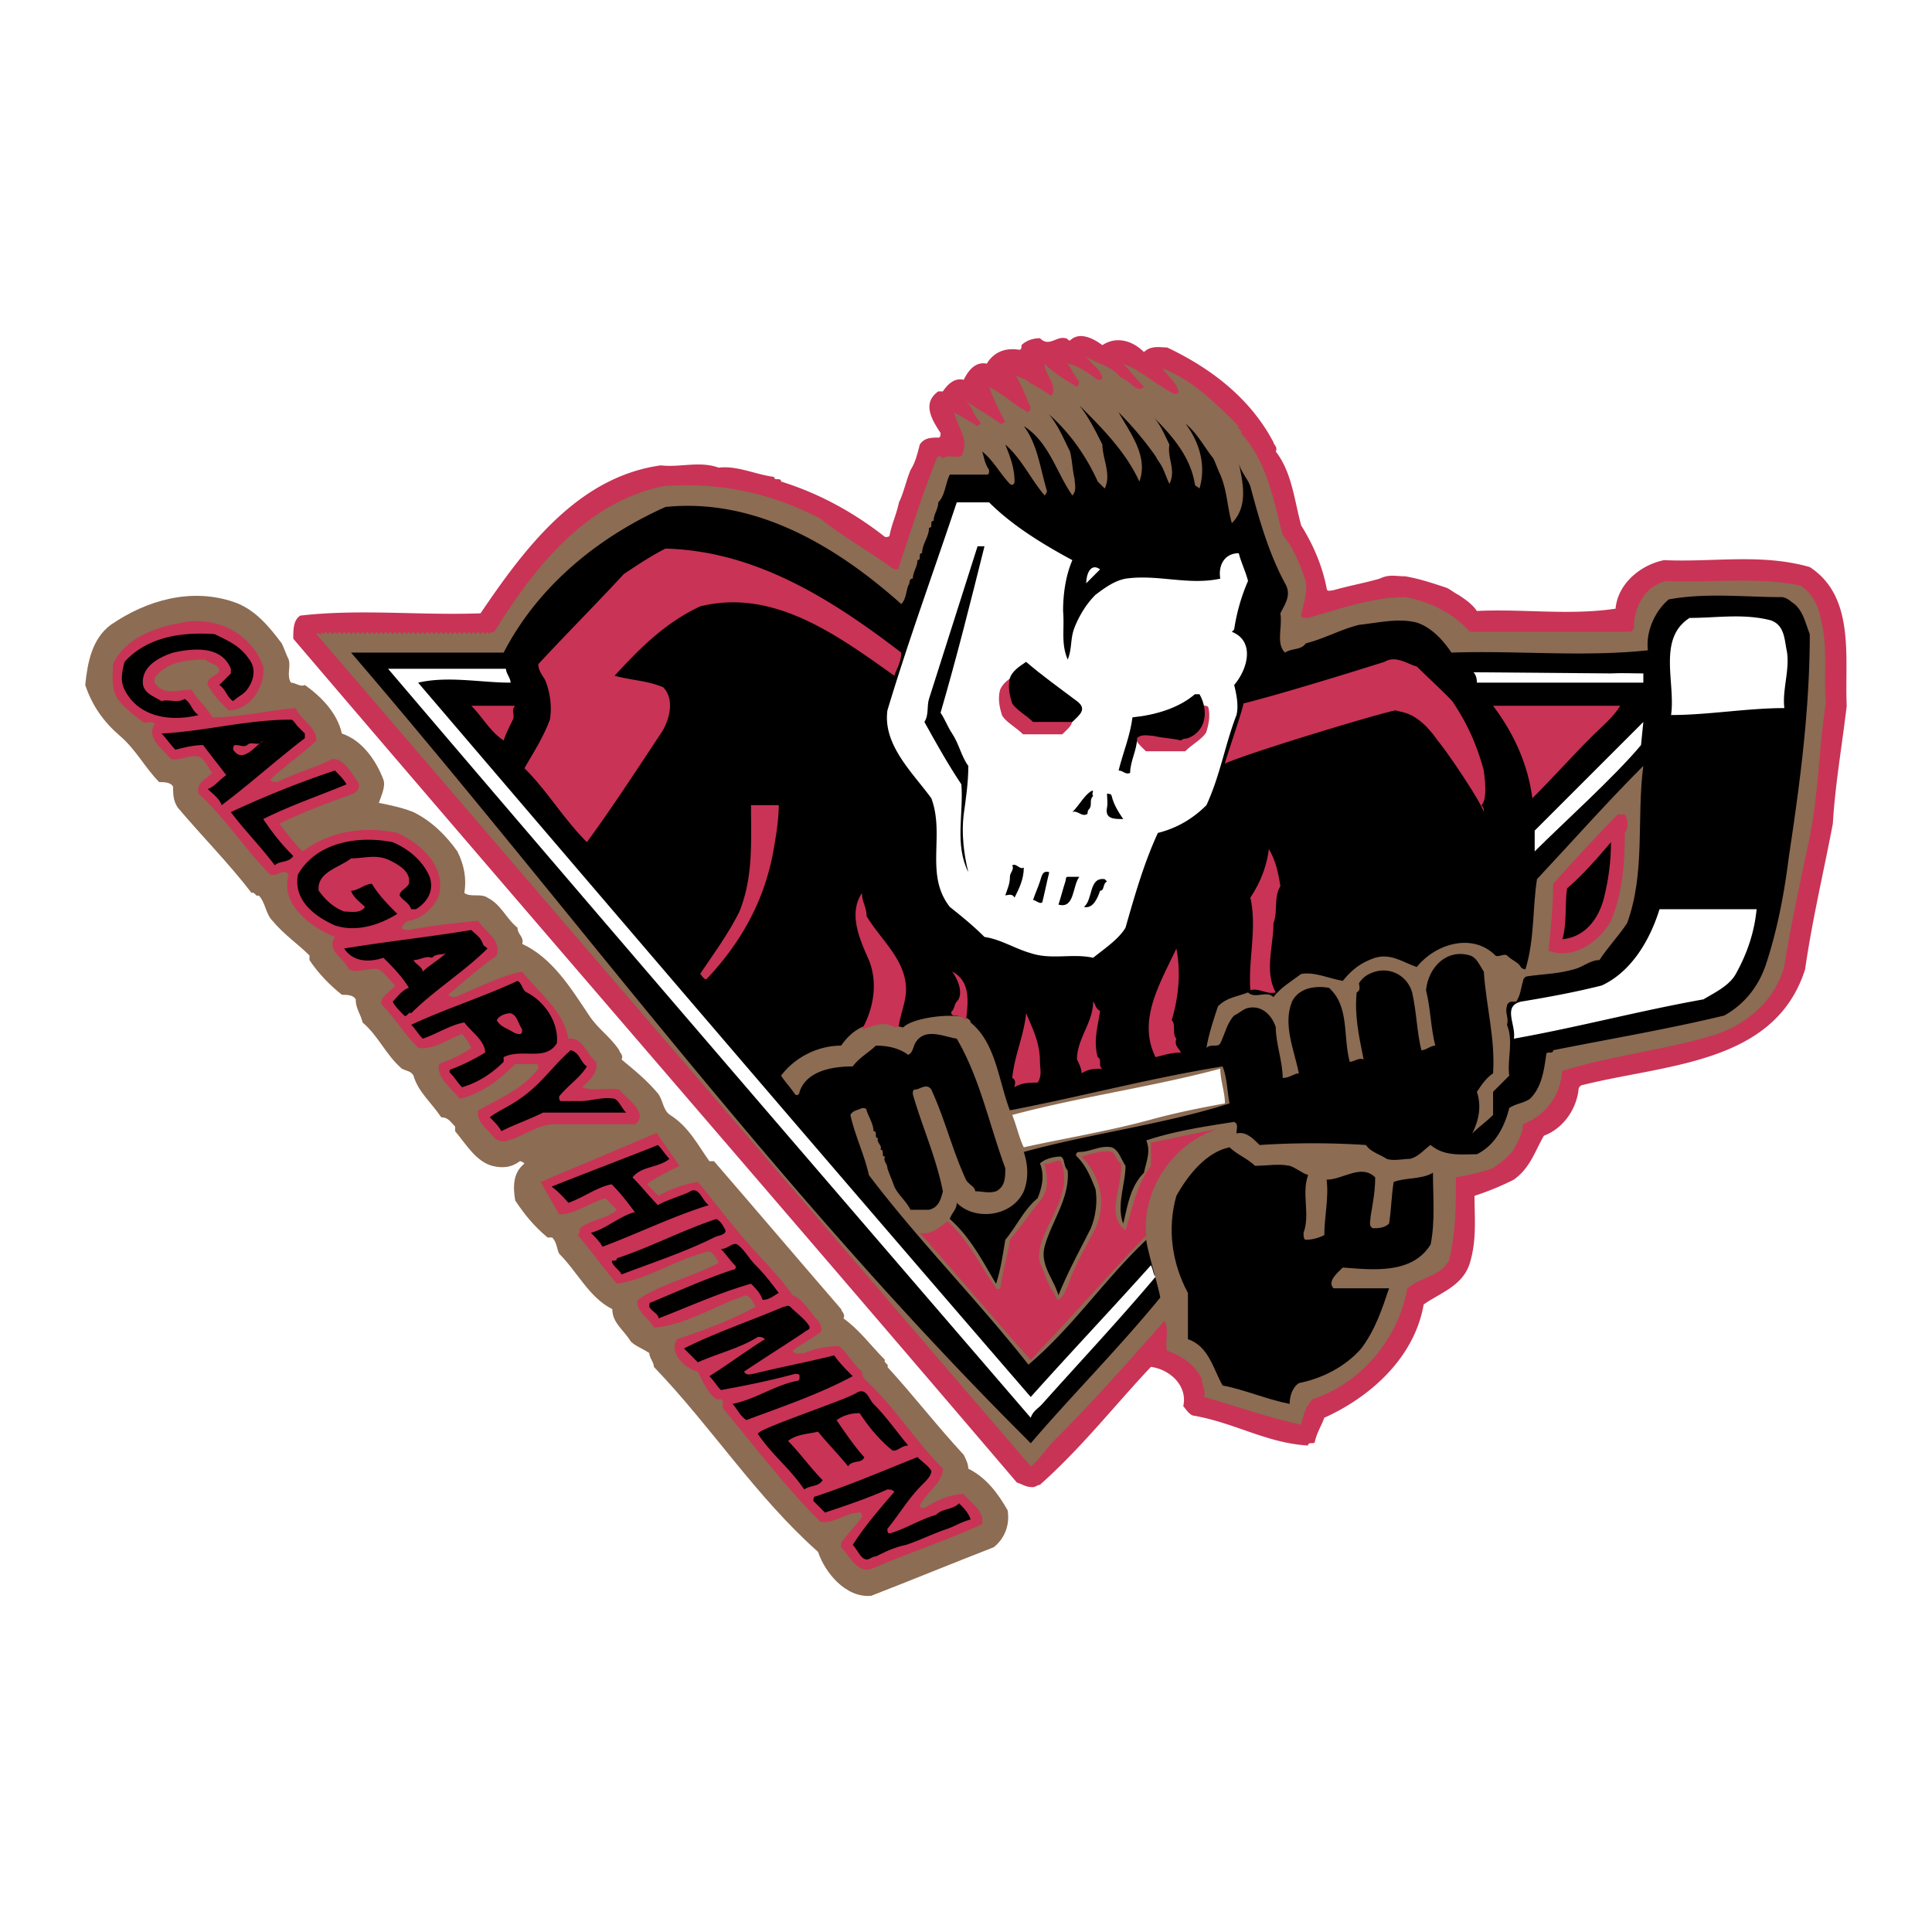 <svg xmlns="http://www.w3.org/2000/svg" width="2500" height="2500" viewBox="0 0 192.756 192.756"><g fill-rule="evenodd" clip-rule="evenodd"><path fill="#fff" d="M0 0h192.756v192.756H0V0z"/><path d="M100.529 150.679c.23 1.384-.23 2.768-1.385 3.69-4.15 1.614-8.071 3.229-12.223 4.844-2.538.23-4.613-2.307-5.305-4.383-6.227-5.535-10.609-12.454-16.375-18.451 0-.461-.461-.923-.461-1.384-.692-.461-1.384-.692-1.845-1.152-.692-1.153-1.845-1.846-1.845-3.229-2.306-1.153-3.459-3.69-5.305-5.535-.231-.462-.231-1.153-.692-1.614h-.461c-1.384-1.154-2.307-2.307-3.229-3.69-.23-1.385-.23-2.769.923-3.69 0 0-.231-.23-.461-.23-.922.691-1.845.691-2.768.461-1.615-.461-2.537-2.076-3.69-3.459v-.462c-.462-.461-.692-.923-1.384-.923-.922-1.384-2.306-2.537-2.768-4.151-.231-.462-.692-.462-1.153-.692-1.615-1.383-2.306-3.229-3.92-4.612-.231-.923-.692-1.384-.692-2.307-.23-.461-.923-.461-1.384-.461-1.153-.923-2.307-2.076-3.229-3.459v-.461c-1.153-1.153-2.537-2.076-3.69-3.459-.692-.692-.692-1.845-1.384-2.538-.23.231-.461-.461-.692-.23-2.306-2.998-4.843-5.535-7.38-8.534-.461-.692-.461-1.384-.461-2.076-.23-.461-.922-.461-1.384-.461-1.384-1.384-2.307-3.229-3.921-4.613-1.614-1.384-2.768-2.999-3.459-5.075.23-2.306.692-4.612 2.537-5.996 3.69-2.537 8.072-3.69 12.224-2.307 2.076.692 3.46 2.307 4.844 4.151.23.461.461 1.153.692 1.615.23.692-.23 1.614.23 2.306.461 0 .923.461 1.384.23 1.615 1.153 3.229 2.768 3.69 4.844 2.076.692 3.459 2.768 4.151 4.613.23.692-.23 1.614-.461 2.306 1.153.231 2.306.461 3.459.923 1.845.923 3.229 2.306 4.382 3.921.691 1.384.922 2.768.691 4.151.692.461 1.615 0 2.307.461 1.384.692 1.845 2.076 2.999 2.999 0 .691.692.922.461 1.614 2.999 1.384 4.844 4.382 6.689 7.149.922 1.385 2.076 2.076 2.998 3.46 0 .231.461.462.23.923 1.384 1.152 2.537 2.075 3.69 3.459.461.692.461 1.615 1.153 2.076 1.845 1.153 2.768 2.998 3.921 4.613h.461c4.383 5.074 8.304 9.687 12.686 14.761 0 .23.461.461.23.923 1.615 1.153 2.768 2.767 4.151 4.15-.23.231.461.462.231.692 2.537 2.768 4.843 5.767 7.611 8.765.23.461.461.922.461 1.384 1.845.921 2.999 2.535 3.921 4.15z" fill="#8c6c53"/><path d="M86.922 138.225c2.655 2.654 4.613 5.766 7.15 8.303 0 1.384-1.615 2.307-2.307 3.69 0 .23.23.23.461.23 1.153-.691 2.537-1.384 3.921-1.384.692.923 2.075 1.614 1.845 2.998-3.459 1.614-7.15 2.768-10.84 4.382-1.615.692-2.306-1.153-3.229-2.075v-.462c.692-.922 1.384-1.613 2.076-2.536 0-.231 0-.462-.23-.462-1.384 0-2.537 1.153-3.921.923-3.46-3.46-6.458-7.381-9.687-11.301-.23-.231.23-.692-.23-.923h-.461c-.922-.692-1.384-1.846-1.845-2.769-1.153-.23-2.998-1.845-2.076-3.229 2.768-.922 5.305-1.845 7.842-3.229-.231-.462-.461-.923-.922-1.153-2.999.923-5.997 2.998-9.226 3.229-.461-.922-1.845-1.614-1.614-2.768 2.306-1.614 5.535-2.307 8.072-3.69-.23-.461-.461-.922-.922-1.153-3.229.692-5.997 2.768-9.226 3.229-.692-.692-3.229-4.151-3.921-4.844.23-.23.23-.461.23-.691 1.153-.923 2.768-.923 3.69-1.846l-1.153-1.153c-1.614.462-2.999 1.615-4.613 1.615l-1.845-3.229 11.572-4.891 2.267 3.276s-3.229 1.614-3.229 1.845l1.153 1.153c1.153-.691 2.537-1.153 3.921-1.384 1.384 1.614 2.537 3.229 3.921 4.844 1.845 2.307 3.921 4.151 5.535 6.458 1.153.461 1.615 1.614 2.537 2.537.231.23.461.923.231 1.153-.923.691-1.845 1.153-2.768 1.845.231.461.692.23 1.153.23 1.153-.461 2.307-.692 3.46-.692.922.692 1.384 1.846 2.306 2.537-.001.694.46.925.922 1.387zM55.324 112.162c-1.614 0-2.998 1.153-4.612 1.614-.462.23-1.153 0-1.384-.23-.692-.923-1.845-1.614-1.614-2.768 2.076-1.153 4.382-2.076 5.997-4.152 0-.23 0-.461-.23-.461h-2.076c-1.614 1.614-3.459 2.998-5.535 3.46-.923-1.153-2.307-2.076-2.076-3.46 1.153-.461 2.306-.922 3.229-1.614-.231-.461-.461-.923-.923-1.384-1.384.461-2.768 1.614-4.382 1.384-1.384-1.384-2.307-2.998-3.69-4.382 0-.923.922-1.153 1.384-1.846-.461-.461-.923-1.153-1.614-1.614-.923-.23-2.076.461-2.999 0-.461-1.153-2.306-1.845-1.383-3.229-2.307-.922-5.536-3.229-4.613-6.227-.461-.692-1.153.23-1.845 0-2.537-2.537-4.382-5.536-7.15-8.073-.23-1.153.692-1.384 1.384-2.076-.461-.461-.692-1.384-1.384-1.614-.922-.231-1.845.461-2.768.23-.692-.923-2.537-2.076-1.615-3.46-.23-.461-.922 0-1.153-.23-.923-.691-1.845-1.384-2.537-2.306-.692-1.153-.461-2.307-.461-3.46 1.153-2.537 4.151-3.69 6.919-4.151 3.459-.692 6.919 1.153 8.072 4.382.23 2.076-1.384 4.382-3.459 4.382-.692-.692-1.615-1.614-2.076-2.537-.231-.691.922-.922 1.153-1.384 0-.692-.922-.692-1.384-1.153-1.845 0-3.921.23-5.074 1.845v.461c.923 1.384 2.307.692 3.69.692.461.922 1.615 1.845 2.076 2.768 2.768 0 5.536-.692 8.303-.923.461 1.153 2.076 1.845 2.076 3.229-1.384 1.384-3.229 2.537-4.613 3.921.23.231.461.231.692.231 1.845-.923 3.69-1.384 5.535-2.307 1.153 0 1.845 1.384 2.537 2.307.231.461 0 .922-.461 1.153-2.537.922-5.074 1.845-7.381 2.999.692.922 1.384 1.845 2.307 2.768 2.768-2.076 6.227-2.537 9.456-1.845 2.537 1.153 4.844 3.46 4.152 6.227-.461 1.153-1.615 2.307-2.999 2.538-.23 0-.692.461-.692.692s.461.23.692.23c2.307-.461 4.613-.692 6.919-.922.692 1.153 2.306 1.845 1.845 3.459-1.615 1.153-3.229 2.537-4.844 3.921.23.23.461.23.692.23 2.306-.923 4.382-2.075 6.688-2.537 1.615 2.076 4.152 3.921 4.613 6.688 1.384-.23 1.845 1.615 2.768 2.307.231 1.153-.691 1.845-1.384 2.537 1.153.461 2.537 0 3.69.23.692.923 2.999 2.307 1.614 3.46h-8.072z" fill="#c93356"/><path d="M24.649 68.802c-.392.521-.923.691-1.384 1.153-.692-.461-.692-1.153-1.384-1.615l1.153-1.153v-.461c-.922-2.307-3.69-2.076-5.766-1.614-1.384.461-3.229 1.384-2.998 3.229.23.923 1.153 1.153 1.845 1.615.692-.23 1.615.23 2.307-.23.692.461.692 1.153 1.384 1.615-2.768.691-5.997.23-7.38-2.537-.461-.923-.231-1.846 0-2.768 2.306-2.537 5.766-2.998 8.995-2.768 1.384.692 2.537 1.153 3.46 2.537.69.921.459 2.074-.232 2.997zM29.723 72.492l.692.692v.461c-2.998 2.307-5.535 4.613-8.303 6.689-.231-.692-.923-1.153-1.384-1.615.691-.23 1.153-.922 1.845-1.384-.692-.922-1.614-2.076-2.306-2.998-.923 0-1.845.23-2.768.461-.461-.461-.922-1.153-1.384-1.614 4.382-.23 8.534-1.384 12.916-1.384.23 0 .461.461.692.692zM26.263 81.717c.922 1.384 1.845 2.537 2.998 3.69-.461.692-1.384.461-1.845.923-1.384-1.845-2.999-3.459-4.382-5.305a97.081 97.081 0 0 1 10.379-4.151c.461.461.922.922 1.153 1.384-2.768 1.153-5.535 2.075-8.303 3.459zM38.948 85.869c-1.384-.692-2.537-.23-3.921-.23-1.153.923-3.459 1.384-3.229 3.229.692.922 1.384 1.614 2.537 2.076.692 0 1.615.231 2.076-.461-.461-.461-1.153-.922-1.384-1.614.692 0 1.384-.692 2.076-.692.692 1.153 1.615 2.076 2.537 2.999-1.845 1.153-4.151 1.845-6.227 1.153-2.076-.923-4.152-2.538-3.69-5.074 1.845-3.229 5.997-3.921 9.457-3.229 1.614.692 2.998 1.845 3.69 3.46.461 1.384-.23 2.537-1.383 3.229h-.462c-.23-.692-.922-.923-1.153-1.384 0-.461.692-.691.922-1.153.23-1.156-.923-1.848-1.846-2.309zM48.174 94.172c.073.219.231.23.461.461-2.307 2.307-5.305 4.151-7.611 6.458-.23-.23-.461.462-.692.23-.461-.461-.922-.922-1.153-1.384.461-.461.922-1.153 1.614-1.384-.692-1.152-1.614-2.075-2.537-2.998-1.384.462-2.998.462-3.921-.923 4.151-.691 8.534-1.153 12.686-1.845.461.462.922.693 1.153 1.385zM52.556 99.016c1.75.875 3.229 2.998 2.998 5.074-1.153 1.845-3.459.461-5.305 1.384v.461c-1.153 1.153-2.537 2.075-4.151 2.537-.461-.462-.691-.923-1.153-1.384-.23-.231 0-.462.231-.462a21.135 21.135 0 0 0 3.229-1.613c0-1.154-1.384-2.076-2.076-2.999-1.384.23-2.768 1.153-4.151 1.614-.461-.461-.691-.922-1.153-1.384 3.46-1.614 7.15-2.768 10.61-4.382.46.231.46.922.921 1.154zM57.861 109.855c1.153 0 2.307-.461 3.459-.23.461.23.692.923 1.153 1.384H54.17c-1.384.692-2.768 1.153-4.151 1.846-.23-.462-.692-.923-1.153-1.385.923-.691 2.076-1.153 2.999-1.845 2.076-1.384 3.229-3.229 5.074-4.844.922.231.922 1.153 1.614 1.614-.692 1.153-1.845 1.846-2.768 2.999 0 .23 0 .461.23.461h1.846zM63.106 117.468c.922.923 1.614 1.846 2.537 2.768.692-.461 2.999-1.152 3.229-1.384.922-.461 1.153.923 1.845 1.384-3.69 1.153-6.92 2.768-10.61 4.152-.231-.462-.691-.923-1.153-1.385 1.614-.461 2.768-1.614 4.382-2.075-.692-.923-1.384-1.845-2.307-2.768-1.383.23-2.938 1.382-4.322 1.844 0 0-.982-1.152-1.674-1.613 3.459-1.384 7.149-2.768 10.609-4.151.461.461.692.922 1.154 1.384-1.153.922-2.768.69-3.69 1.844zM71.238 123.464c-2.954 1.477-6.227 2.536-9.226 3.689-.23-.461-.692-.691-.922-1.153-.23-.461.461 0 .461-.461 3.459-1.153 6.458-2.768 9.917-3.921.461.23.692.691.922 1.153.001.461-.691.461-1.152.693zM75.39 126.231c.922.922 1.614 1.845 2.307 2.768-.461.23-.923.691-1.615.691-.23-.691-.692-1.153-1.153-1.614-3.229.923-6.227 2.307-9.226 3.46 0-.462-.692-.692-.922-1.153 0-.23 0-.462.23-.462 2.768-1.153 5.305-2.307 8.073-3.229.23 0 .461-.23.23-.461-.461-.462-.923-1.153-1.384-1.615.692 0 1.153-.691 1.614-.461.693.461 1.154 1.384 1.846 2.076zM80.694 132.228c.286.43-.231.462-.461.692-2.076 1.383-3.921 2.536-5.996 3.92.23.462.691.231.922.231 2.768-.692 5.305-1.153 8.073-1.846.461.692 1.153 1.384 1.845 2.076-3.46 1.845-6.919 2.998-10.609 4.382-.692-.461-.923-1.152-1.384-1.614 2.306-.461 4.151-1.845 6.458-2.307.23 0 .23-.23.23-.461s-.23-.23-.461-.23c-2.537.691-4.843 1.153-7.38 1.614-.461-.461-.692-.923-1.153-1.384 1.845-1.153 3.69-2.537 5.535-3.69-.23-.23-.461-.23-.691-.23-1.846 1.153-3.921 1.614-5.997 2.537l-1.384-1.384c3.229-1.614 6.688-2.768 9.917-4.151.23 0 .461-.23.692 0 .692.691 1.383 1.153 1.844 1.845zM87.152 140.069c1.273 1.273 2.307 2.768 3.459 4.151-.692 0-1.153.692-1.614.462-1.384-1.154-2.307-2.307-3.229-3.69-.922 0-1.615.23-2.306.691 0 0 1.845 2.768 2.767 3.69-.23.691-1.153.23-1.614.923-.922-1.153-2.076-2.307-2.999-3.46-.922.23-2.075.23-2.998.923 1.153 1.153 2.306 2.768 3.459 3.921-.461.691-1.153.461-1.845.923-1.384-2.076-3.229-3.46-4.612-5.536-.231-.461 8.995-3.459 9.917-4.151.923-.461 1.154.692 1.615 1.153zM91.996 148.142c-1.403 1.403-2.306 2.998-3.459 4.383 0 .23 0 .461.23.461 1.615-.461 2.999-1.384 4.613-1.846.692-.691 1.615-.461 2.307-1.152.461.461.923.922 1.153 1.614-.923.23-1.614.692-2.307.923-1.384.461-2.768 1.152-4.151 1.614-1.153.23-2.076.691-2.999 1.152-.461 0-.692.462-1.153.231-.461-.231-.692-.923-1.153-1.384 1.153-1.845 2.768-3.69 4.151-5.305-.23-.23-.461-.23-.692-.23-2.076.922-4.152 1.614-6.227 2.306l-1.153-1.152c0-.231 0-.462.23-.462 3.46-1.153 6.688-2.537 10.148-3.921.461.461 1.153.923 1.384 1.384 0 .461-.461.923-.922 1.384z"/><path d="M103.066 148.372c-.729 0-.922-.23-1.615-.461-23.986-28.138-48.203-56.045-72.19-84.184 0-.923 0-1.845.692-2.307 5.997-.692 11.993 0 17.99-.23 4.382-6.458 9.687-13.608 17.99-14.761 1.845.23 3.921-.462 5.766.23 1.845-.23 3.69.691 5.536.922 0 .461.692 0 .692.461 3.69 1.153 7.15 2.998 10.378 5.535.231 0 .461 0 .461-.23.231-1.153.692-2.076.923-3.229.461-.922.692-2.076 1.153-3.229.461-.692.692-1.615.923-2.537.461-.692 1.153-.692 1.845-.692.23 0 .23-.231.23-.461-.922-1.384-1.845-2.998-.23-4.151h.461c.461-.692 1.153-1.384 2.076-1.153.461-.922 1.153-1.845 2.306-1.614.691-1.153 1.846-1.614 3.23-1.384.23 0 .23-.23.23-.461.461-.461 1.152-.692 1.844-.692.924.923 1.615-.23 2.537 0 .23 0 .23.23.461.23.924-.922 2.307-.23 3.23.461 1.383-.922 2.998-.461 4.15.692.693-.692 1.615-.461 2.307-.461 4.383 2.075 8.303 5.073 10.609 9.456 0 .23.461.461.23.922 1.615 2.076 1.846 4.843 2.537 7.38 1.154 1.845 2.076 3.921 2.537 6.228 0 .461.463.23.693.23 1.613-.461 2.998-.692 4.611-1.153.924-.461 1.615-.231 2.537-.231 1.385.231 2.768.692 4.152 1.153.461.23.691.461 1.152.692.693.461 1.385.922 1.846 1.614 4.613-.23 9.225.461 13.838-.23.23-2.537 2.537-4.382 4.844-4.843 4.844.23 9.688-.692 14.531.691 4.611 2.999 3.459 9.226 3.689 13.839-.461 3.921-1.152 7.842-1.385 11.763-.922 4.843-2.074 9.687-2.766 14.53-3 9.456-13.84 9.456-22.143 11.532-.23 0-.461.23-.461.461-.23 2.076-1.615 3.921-3.459 4.613-.924 1.614-1.385 3.229-3 4.382a28.2 28.2 0 0 1-3.92 1.614c0 2.307.23 4.383-.461 6.688-.693 2.307-2.998 2.999-4.613 4.152-.922 5.304-5.305 9.226-9.918 11.301-.23.692-.691 1.384-.922 2.307 0 .461-.691 0-.691.461-4.152-.23-7.381-2.307-11.533-2.998-.461-.23-.691-.691-.922-.923.461-2.075-1.385-3.69-3.229-3.921-3.691 3.921-6.92 8.072-11.072 11.763-.226.003-.456.233-.687.233z" fill="#c93356"/><path d="M105.143 143.76c-.816.815-1.385 1.845-2.307 2.537L31.568 63.266c0-.461.692.461.461-.23l.231.23.23-.23.23.23.23-.23.23.23.231-.23.23.23.231-.23.23.23.23-.23.23.23.23-.23.231.23.231-.23.23.23.23-.23.231.23.231-.23.23.23.231-.23.23.23.23-.23.231.23.23-.23.231.23.23-.23.23.23.23-.23.231.23.23-.23.231.23.23-.23.23.23.231-.23.23.23.23-.23.231.23.23-.23.23.23.231-.23.231.23.23-.23.23.23.23-.23.23.23.231-.23.23.23.231-.23.23.23.23-.23.231.23.23-.23.23.23.231-.23.23.23.23-.23.231.23.231-.23.23.23.23-.23.23.23.23-.23.231.23.23-.23.231.23.23-.23.23.23.231-.23.23.23.23-.23.231.23.23-.23.23.23c0-.23.461-.23.461-.23 4.152-6.689 9.226-12.916 16.837-14.53 5.535-.461 10.84.692 15.684 3.229 2.306 1.845 4.843 3.229 7.38 5.074.231 0 .461 0 .461-.231 1.153-3.459 2.306-7.149 3.69-10.609 0-.23.231-.461.461-.461l.231.23c.691-.461 1.153 0 1.845-.23.923-1.614-.461-2.998-.691-4.382.691.461 1.614.922 2.306 1.384 0 0 .461-.231.23-.462-.691-.692-.691-1.384-1.384-2.075 1.153.922 2.306 1.383 3.46 2.306.23 0 .461-.231.461-.231-.691-1.153-1.154-2.307-1.615-3.459 1.385.692 2.537 1.845 3.922 2.537 0 0 .23-.23.23-.461-.461-1.153-.922-2.306-1.615-3.459.23.461.693.461 1.154.692.922.692 1.615.923 2.537 1.614.691-1.153-.691-2.076-.691-3.229.922.922 2.074 1.614 3.229 2.306 0 0 .23-.23.23-.461-.461-.692-.691-1.153-1.154-1.845 1.154.23 2.076.922 2.998 1.614.232 0 .463 0 .463-.23-.23-.923-1.154-1.384-1.615-2.076 1.152.692 2.537.923 3.459 2.076.693.23 1.154.922 1.846 1.153.23 0 .461-.231.461-.231-.691-.692-1.383-1.614-2.074-2.306 1.844.692 3.229 2.076 5.072 2.998.232 0 .463 0 .463-.23-.23-.922-1.154-1.615-1.615-2.307 2.998 1.153 5.305 3.46 7.611 5.767-.23.23.461.461.23.691 2.537 2.768 3.229 6.458 4.15 10.148.232.23.463.692.693.922.691 1.153 1.152 2.306 1.613 3.69.232 1.153-.23 2.306-.461 3.459 0 .23.461.23.693.23 3.229-.922 6.457-2.075 9.686-2.075 2.537.461 4.844 1.614 6.459 3.459h15.914c.23 0 .461-.231.461-.461 0-2.076 1.152-4.151 3.229-4.613 4.383.23 8.996-.461 13.377.461 1.154.691 1.846 2.075 2.076 3.459.691 2.768.23 5.535.461 8.303-.691 4.382-.691 8.765-1.613 13.377-.924 4.382-1.846 8.534-2.537 12.916-.924 3.229-3.461 5.535-6.689 6.688-5.074 1.614-10.379 2.076-15.453 3.689-.23 2.538-1.615 4.383-3.92 5.306 0 .923-.461 1.614-.924 2.536-.461.692-1.383 1.385-2.074 1.846-1.154.461-2.537.691-3.691.923 0 2.768 0 5.535-.691 8.303-.922 1.614-2.768 1.614-4.152 2.768-.922 5.074-4.611 9.456-9.455 11.071-.693.691-.924 1.614-1.154 2.537-3.229-.692-6.457-1.846-9.686-2.768.23-.692-.232-1.153-.232-1.846-.691-1.384-2.074-2.307-3.459-2.768-.23-.922.23-2.075-.23-2.998-3.671 4.154-7.132 8.075-11.051 11.996z" fill="#8c6c53"/><path d="M102.145 143.298C77.167 118.321 57.4 91.174 35.028 65.111H50.25c3.46-6.688 9.457-11.532 16.146-14.53 8.995-.923 17.067 3.921 23.525 9.687.461-.461.461-1.153.692-1.845.23-.231 0-.692.461-.692 0-.692.461-1.154.461-1.845.461 0 0-.692.461-.692 0-.922.692-1.614.692-2.537.461 0 0-.691.461-.691 0-.692.461-1.153.461-1.845.692-.692.692-1.845 1.153-2.768h3.69c.23 0 .23-.23.23-.461-.461-.692-.461-1.153-.691-1.845 1.152.922 1.846 2.306 2.768 3.229.23.231.461 0 .461-.23 0-1.384-.461-2.537-.922-3.69 1.615 1.384 2.537 3.459 3.922 5.074 0 0 .23-.23.23-.461-.693-2.306-.924-4.613-2.307-6.458 2.537 1.614 3.229 4.612 4.844 6.919.461-.461.23-1.153.23-1.615-.23-.922-.23-1.845-.463-2.768-.691-1.384-1.152-2.537-2.074-3.69 2.074 1.845 3.689 4.152 4.842 6.689.232.23.463.461.693.692.691-1.384-.23-2.999-.23-4.382-.693-1.384-1.385-2.768-2.307-3.921 2.307 2.307 4.613 4.613 5.996 7.611.924-2.537-.922-4.844-2.076-6.919a33.743 33.743 0 0 1 3.691 4.382c.23.461.461.692.691 1.153.23.461.461 1.153.691 1.614.693-1.384-.23-2.537 0-3.921-.461-.923-.922-2.076-1.613-2.768 1.844 1.845 3.689 3.921 4.15 6.688 0 .231.23.231.461.461.693-2.306 0-4.613-1.383-6.458 1.152.922 1.846 2.307 2.768 3.459.23.461.461 1.153.691 1.614.693 1.615.693 3.229 1.154 4.844 1.613-1.614 1.152-3.921.691-5.997.23.922.922 1.614 1.152 2.307.924 3.459 1.846 6.688 3.461 9.687.691 1.153 0 2.076-.463 2.999.23 1.384-.461 2.998.463 3.921.691-.461 1.613-.231 2.074-.923 1.846-.461 3.461-1.384 5.305-1.845 2.076-.231 3.922-.692 5.768-.231 1.383.461 2.537 1.615 3.459 2.999 6.459-.231 13.146.461 19.604-.231-.23-1.845.693-3.921 2.076-5.074 3.691-.692 7.611-.23 11.303-.23.23 0 .691.23.922.461 1.152.692 1.385 2.076 1.846 3.229 0 7.38-.924 14.53-2.076 22.141-.461 3.69-1.154 7.381-2.307 10.841-.691 2.075-2.076 3.921-4.152 5.073-5.766 1.385-11.301 2.307-17.066 3.46 0 .462-.693 0-.693.462-.229 1.613-.459 3.229-1.613 4.382-.691.461-1.383.461-2.076.923-.461 1.845-1.383 3.689-3.229 4.612-1.615 0-3.229.23-4.613-.923-.691.461-1.152 1.153-2.076 1.384-.691 0-1.613.231-2.307 0-.691-.461-1.613-.691-2.074-1.384-3.459-.23-7.15-.23-10.609 0-.691-.691-1.385-1.383-2.307-1.152 0-.462.23-.923-.23-1.153-2.998.461-5.998.923-8.766 1.845.463 1.153 0 2.076-.23 3.229-1.383 1.384-1.613 3.229-2.074 5.074-.693-1.845.23-3.921.23-5.766-.463-.692-.693-1.615-1.385-1.846-1.152-.23-2.076.462-3.229.462-.23 0-.461.23-.23.461.922.923 1.383 2.076 1.844 3.229.23 1.384 0 2.768-.461 3.921-1.152 2.306-2.307 4.382-3.229 6.688-.461-1.615-1.846-2.998-1.383-4.844.691-2.537 2.535-4.844 2.305-7.611-.461-.461-.23-1.153-.691-1.384-.691 0-1.613.23-2.076.692.463 1.152.232 2.306-.23 3.459-1.383 1.153-2.076 2.768-3.229 4.152-.23 1.384-.461 2.998-.922 4.382-1.385-2.307-2.538-4.612-4.614-6.458.231-.691.692-.923.692-1.614 1.845 1.845 5.535 1.384 6.689-1.153.461-1.153.461-2.537 0-3.921 6.688-1.845 14.068-2.768 20.527-4.844-.23-1.153-.23-2.537-.693-3.69-7.148 1.153-14.068 2.999-21.219 4.383-1.152-2.999-1.383-6.688-3.92-8.765 0-1.153-5.536-.692-6.689.462-.23.23-3.682-1.853-6.227 1.845-2.307 0-4.613 1.153-5.997 2.998.461.691.922 1.153 1.384 1.845.231.231.461 0 .461-.23.691-2.076 3.229-2.537 5.305-2.537.692-.922 1.614-1.383 2.306-2.075 1.153 0 2.307.23 3.229.923.461-.23.461-.692.692-1.153.922-1.614 2.768-.692 4.152-.462 2.306 3.921 3.228 8.534 4.843 12.916 0 .923 0 1.845-.922 2.307-.693.23-1.385 0-2.076 0 0-.462-.692-.692-.923-1.153-1.384-2.999-2.076-5.996-3.459-8.995-.461-.692-1.153 0-1.615 0-.23 0-.23.23-.23.461.922 3.229 2.306 6.228 2.999 9.688-.231.923-.461 1.614-1.384 1.845h-1.846c-.461-.922-1.153-1.384-1.614-2.307-.23-.691-.461-1.153-.692-1.845 0-.461-.461-.691-.231-1.153-.461 0 0-.692-.461-.692.23-.461-.461-.691-.23-1.152-.461 0 0-.691-.461-.691 0-.692-.461-1.385-.692-2.076 0-.23-.231-.23-.461-.23-.461.23-.922.23-1.153.691.461 2.076 1.383 3.921 1.845 5.996 5.074 6.689 10.84 12.455 15.915 18.913 4.383-3.69 7.611-8.534 11.762-12.454 0 .691 1.385 5.305 1.385 5.766-4.152 5.074-8.764 9.687-12.916 14.53l-.693-.697z"/><path d="M97.992 120.695c-1.176 0-1.614-.922-2.537-.922-.23 0-.461.23-.461.461v.461c-.461 1.153-1.615 1.614-2.768 2.076l-.23-.23c0 .23-.23.461-.461.23-1.615-1.614-2.768-3.69-4.382-5.305-.461-2.076-1.384-4.151-1.845-6.228.23 0 .692-.461.922-.23.692 1.384.923 2.768 1.615 4.151-.23.461.461.692.23 1.153.461 0 0 .691.461.691-.231.462.461.692.23 1.153.692.923 1.153 2.076 2.076 2.769 1.153.461 2.537.23 3.229-.923.461-.923.23-1.615.23-2.537-1.153-2.769-1.845-5.535-2.768-8.304 0-.461.691 0 .922-.461 1.153 2.768 2.076 5.766 3.229 8.533.461.923 1.153 1.385 1.845 2.076 1.152 0 2.076 0 2.768-.923.461-.691.23-1.614.23-2.536-1.846-4.151-2.307-8.996-5.074-12.686-.692 0-1.615-.23-2.307-.461-1.384-.23-1.845 1.384-2.768 2.075-.692-.691-1.845-.923-2.999-.923-.692.923-1.614 1.385-2.306 2.076-1.153 0-2.076.23-3.229.461-1.153.461-1.845 1.384-2.537 2.307 0-.461-.692-.692-.923-1.153 1.154-2.075 3.46-2.998 5.766-2.768 1.153-2.075 3.69-2.537 5.766-1.845 2.076-1.615 5.074-2.076 7.15-.461 1.844 2.306 2.307 5.304 3.229 8.072 0 .23.461.23.461.461l-.23.23c.691 1.153.691 2.307 1.385 3.459l-.23.231c.23.923.461 1.614.461 2.537-.23.691-.23 1.153-.693 1.845-.92 1.158-2.072 1.388-3.457 1.388z" fill="#8c6c53"/><path d="M118.52 132.228v-3.229c-1.615-2.999-2.076-6.458-1.152-9.688 1.152-2.076 2.998-4.382 5.305-4.844.691.692 1.844 1.153 2.537 1.846 1.152 0 2.305-.23 3.459 0 .691.23 1.152.691 1.846.922-.693 1.846.23 3.922-.463 5.767 0 .23 0 .692.23.692.693 0 1.385-.23 1.846-.462 0-1.845.461-3.69.23-5.535 1.615 0 3.461-1.614 4.844-.23 0 1.384-.23 2.537-.461 3.921 0 .461-.23.922.23 1.153.461 0 1.152 0 1.615-.462.23-1.384.23-2.768.461-4.151 1.152-.461 2.768-.23 3.92-.923 0 2.307.23 4.844-.23 7.15-1.844 2.998-5.766 2.537-8.764 2.307-.461.461-1.615 1.384-.922 2.075h5.535c-.693 2.076-1.385 4.152-2.768 5.997-1.615 1.845-3.922 2.998-6.229 3.459-.691.462-.922 1.385-.922 2.076-2.307-.461-4.383-1.384-6.689-1.845-.922-1.615-1.383-3.922-3.459-4.613l.001-1.383z"/><path d="M151.732 96.479c.104.206.461.23.461.23.922-2.998.691-5.997 1.152-8.995 3.459-3.69 6.92-7.611 10.609-11.301-.691 5.305.23 10.609-1.613 15.684-.924 1.384-1.846 2.306-2.768 3.69-.924 0-1.615.692-2.537.922-1.615.461-2.998.461-4.613.692-.23 0-.461.23-.461.461-.23.691-.23 1.384-.691 2.075h-.463c-.231 0-.461.231-.461.462-.23.691.23 1.153 0 1.845.691 1.614 0 3.46.23 5.074l-1.613 1.614v2.307c-.693.692-1.385 1.153-2.076 1.846.691-1.384.922-2.769.461-4.152.461-.691.922-1.384 1.615-1.845.23-3.46-.693-6.688-.924-10.148-.461-.691-.691-1.384-1.383-1.614-2.307-.692-4.152 1.153-4.383 3.459.461 1.846.461 3.691.922 5.536-.461 0-.922.461-1.383.461-.461-1.845-.461-3.69-.922-5.766-.463-1.614-2.076-2.537-3.691-2.076-.691.23-1.152.462-1.615 1.153 0 .23.232.691-.23.923-.23 2.306.23 4.382.693 6.688-.463-.23-.924.23-1.385.23-.691-2.537 0-5.535-2.076-7.381-1.383-.23-2.998 0-3.689 1.384-.924 2.307.23 4.844.691 7.15-.461 0-.922.461-1.615.461 0-1.614-.691-3.459-.691-5.073-.461-1.385-1.613-2.307-2.998-1.846-.461.23-.691.461-1.152.691-.691.692-.924 1.846-1.385 2.769-.23.461-.922 0-1.383.461.23-1.384.691-2.768 1.152-4.151.924-.923 1.846-.923 2.998-1.384.693.691 1.846-.231 2.537.461.691-.923 1.846-1.614 2.768-2.307 1.385-.23 2.768.462 4.152.692.922-1.153 1.846-1.845 3.229-2.307 1.615-.461 2.768.462 4.152.923 1.844-2.307 5.535-3.46 7.842-1.153.23.23.922-.231 1.152 0 .462.463 1.155.694 1.385 1.155z" fill="#8c6c53"/><path d="M105.143 128.999c.195.261.23.691.461.691.461-.23.691-.923.922-1.384.693-2.075 1.846-3.921 2.768-5.766 1.154-2.537.463-5.306-1.383-7.15.922-.23 2.076-.692 2.998-.461.461.23.461.923.922 1.153.232 2.306-1.613 5.074.463 6.688.691-2.307 1.152-4.613 2.537-6.458v-2.307c2.305-.461 4.381-.922 6.688-1.384-4.383 1.384-7.611 5.997-7.15 10.609-3.92 4.151-7.611 8.304-11.531 12.454-3.691-4.15-7.38-8.533-11.071-12.685 1.153.23 1.845-.461 2.768-1.153 2.076 1.846 3.229 4.383 4.844 6.688.23.23.461 0 .461-.23.23-1.614.691-2.998.922-4.612 1.154-1.385 2.076-2.768 3.23-4.152.691-1.153.461-2.307.23-3.459.461.23 1.152-.462 1.613-.23 1.154 2.768-.922 5.305-1.844 7.842-.232.691-.463 1.614-.232 2.306.462.924.692 2.077 1.384 3zM103.758 105.935c0 .691.232 1.384-.23 2.075-.691 0-1.613 0-2.307.462 0-.23.23-.692-.23-.923.23-2.306 1.154-4.151 1.385-6.458.69 1.615 1.382 2.999 1.382 4.844zM109.523 105.474c.463.23 0 .922.463 1.152-.693 0-1.385 0-2.076.462 0-.462-.23-.923-.461-1.384 0-2.076 1.613-3.69 1.613-5.767.23.231.23.692.693.923-.232 1.616-.693 2.998-.232 4.614zM117.367 103.628c-.232.692.23.923.461 1.385-.924 0-1.615.23-2.537.461-1.846-3.69.461-7.381 2.076-10.841.461 2.307.23 4.844-.463 7.15.463.461 0 1.384.463 1.845zM127.053 92.096c0 2.306-.922 4.843.23 6.919-.922.23-1.613-.462-2.537-.231-.23-2.998.693-6.227 0-9.225.924-1.384 1.615-2.998 1.846-4.843.691 1.153.922 2.306 1.152 3.69-.691 1.153-.23 2.537-.691 3.69zM90.381 98.323c.115 1.379-.461 2.537-.692 3.921 0 .231-.23.231-.461.231-1.153-.692-2.306 0-3.229.23 1.153-2.076 1.615-4.613.692-6.919-.922-2.076-2.076-4.613-.692-6.689 0 .923.461 1.384.461 2.307 1.384 2.307 3.69 4.152 3.921 6.919zM95.456 99.938c.672-.672.23-2.075-.461-2.998 1.845.923 1.615 2.998 1.384 4.844a1.764 1.764 0 0 0-1.153-.462c-.231 0-.462-.23-.231-.461s.23-.692.461-.923zM77.235 84.485c-.875 5.252-3.229 9.456-6.688 13.146-.23.23-.461-.23-.692-.462 1.384-2.076 2.768-3.921 3.921-6.227 1.384-3.459 1.153-6.919 1.153-10.609h2.768c-.001 1.384-.232 2.768-.462 4.152zM65.933 73.184c-2.59 3.886-4.843 7.38-7.38 10.84-2.306-2.306-3.92-5.074-6.227-7.38.922-1.614 1.845-2.999 2.537-4.843.23-1.384 0-2.768-.461-3.921-.231-.461-.692-.923-.692-1.615 2.768-2.998 5.766-5.997 8.534-8.995 1.384-.923 2.768-1.845 4.152-2.537 8.994.23 16.604 5.074 23.524 10.378 0 .922-.461 1.614-.692 2.306-5.535-3.92-11.993-8.764-19.374-6.919-3.459 1.615-5.996 4.152-8.534 6.919 1.615.461 3.229.461 4.844 1.153 1.153 1.154.692 3.23-.231 4.614zM122.209 76.182c0-.23 1.846-5.535 1.846-5.997 4.613-1.153 14.068-4.151 14.068-4.151 1.154-.692 2.307.23 3.23.461 1.152 1.153 3.689 3.459 3.689 3.69 1.385 2.076 2.307 4.152 2.998 6.689 0 .23.461 2.768-.23 3.459.23.23.23.461.23.692-.23-.923-3.459-5.766-4.611-7.15-2.076-2.999-3.691-2.768-4.152-2.999-.691.001-14.531 4.153-17.068 5.306zM51.172 71.8c-.326.652-.692 1.384-.923 2.076-1.384-.922-2.076-2.306-3.229-3.459h4.382c-.46.46.001.922-.23 1.383z" fill="#c93356"/><path d="M123.133 62.805l-.23.231c2.307.922 1.613 3.69.23 5.304.23.923.461 2.076.23 2.999-1.154 2.998-1.615 5.996-2.998 8.995-1.385 1.384-2.998 2.307-4.844 2.768-1.385 2.999-2.307 6.227-3.229 9.457-.693 1.153-2.076 2.075-3.23 2.998-2.074-.461-4.15.231-6.227-.461-1.615-.461-2.998-1.383-4.613-1.614-1.152-1.153-2.306-2.076-3.459-2.999-2.537-3.229-.461-7.15-1.845-10.84-1.845-2.537-4.844-5.305-4.382-8.765 2.076-6.919 4.613-13.838 6.919-20.757h3.228c2.307 2.306 5.307 4.151 8.305 5.766-.693 1.614-.924 3.459-.924 5.074.154 1.845-.23 3.229.461 4.844.463-1.153.23-2.076.693-3.229.461-1.153 1.152-2.307 2.074-3.229.924-.692 1.846-1.384 3-1.614 3.229-.461 6.227.692 9.455 0-.23-1.384.461-2.538 1.846-2.538.23.923.691 1.845.922 2.768a19.119 19.119 0 0 0-1.382 4.842zM103.99 140.069c-.436.486-.924.692-1.154 1.384-21.45-24.909-42.899-49.818-64.118-74.728h11.763c0 .461.461.923.461 1.384-2.999 0-6.228-.692-9.226 0 20.296 23.756 40.593 47.512 61.12 71.269 3.92-4.383 8.072-8.765 11.994-13.146.23.461.23.922.461 1.152-3.691 4.383-7.381 8.303-11.301 12.685zM114.83 111.701c-4.32 1.178-8.535 1.845-12.686 2.767-.461-.922-.693-2.075-1.154-3.229 6.92-1.845 13.84-2.768 20.758-4.613 0 1.153.461 2.307.461 3.46-2.537.462-4.842.923-7.379 1.615zM173.182 97.17c-.654 1.177-2.076 1.846-3.229 2.537-6.459 1.153-12.455 2.769-18.914 3.921.232-1.384-1.152-3.229.693-3.69 2.768-.461 5.305-.922 8.072-1.614 2.998-1.384 4.844-4.612 5.766-7.611h9.688c-.231 2.306-.924 4.381-2.076 6.457zM178.256 64.88c.365 1.824-.461 3.921-.23 5.766-3.691 0-7.611.692-11.303.692.463-3.229-1.383-7.611 1.846-9.688 2.768 0 5.305-.461 8.072.231 1.384.463 1.384 1.847 1.615 2.999z" fill="#fff"/><path d="M162.111 83.101c0 2.999-.232 5.997-1.385 8.765-1.152 2.076-3.689 3.921-6.227 2.998.23-2.306.461-4.382.461-6.688 2.076-2.307 4.15-4.613 6.457-6.919h.693c.232.46.462 1.152.001 1.844z" fill="#c93356"/><path d="M163.725 74.337c-2.611 3.135-7.842 7.842-10.609 10.609V82.87l10.84-10.84-.231 2.307zM160.727 67.187c1.152-.058 2.076 0 3.229 0v.922h-16.605c0-.461-.115-.807-.346-1.038l13.722.116z" fill="#fff"/><path d="M158.881 73.415c-2.076 2.076-3.92 4.151-5.996 6.227-.461-3.46-1.846-6.458-3.92-9.226h12.684c-.692 1.153-1.844 2.076-2.768 2.999zM113.867 72.876c-1.076.807-.23 1.384.461 2.076h3.922c.691-.692 1.613-1.153 2.076-1.845.23-.692.461-1.615.23-2.538-.23-.691-4.843.923-6.689 2.307zM106.449 71.185c1.076.806.23 1.383-.461 2.076h-3.922c-.691-.692-1.613-1.153-2.074-1.845-.23-.692-.463-1.615-.23-2.537.23-.692.922-1.153 1.613-1.615 1.615 1.383 3.23 2.537 5.074 3.921z" fill="#c93356"/><path d="M107.449 69.955c1.076.807.23 1.384-.461 2.076h-3.922c-.691-.691-1.615-1.153-2.076-1.845-.23-.692-.461-1.614-.23-2.537.23-.692.924-1.153 1.615-1.615 1.615 1.383 3.229 2.537 5.074 3.921zM118.52 73.645c-.215.082-.461 0-.691.231-.924-.231-1.846-.231-2.768-.461-.461 0-1.154-.231-1.615.23 0 1.153-.691 2.307-.691 3.46-.461.23-.691-.23-1.154-.23.463-1.845 1.154-3.459 1.385-5.305 2.307-.23 4.613-.923 6.227-2.307h.461c.922 1.614.691 3.69-1.154 4.382zM110.447 80.564c.09-.452 0-.922 0-1.384 0 0 .461 0 .461.23.23.923.691 1.615 1.154 2.307-.923 0-1.845 0-1.615-1.153zM108.602 80.795c-.162.163 0 .461-.23.461-.461.23-.922-.461-1.383-.23.691-.692 1.152-1.615 1.844-2.076.461-.231 0 .23.23.461-.461.461-.001.922-.461 1.384zM109.756 88.867c-.232.692-.693 1.845-1.615 1.614.922-.692.461-2.998 2.076-2.768l.23.23c-.461.232-.23.924-.691.924zM106.295 87.944c.074-.218 0-.461.23-.461h1.154c-.691.923-.461 3.229-2.076 2.768.231-.692.461-1.614.692-2.307zM103.758 87.944c.164-.489.232-1.153.924-.922-.23.922-.461 2.076-.691 2.999-.232.23-.693-.231-.924-.231.23-.692.46-1.153.691-1.846zM100.76 87.483c0-.461.461-.692.23-1.153.461-.23.693.461 1.154.231 0 1.153-.461 2.076-.924 2.998-.23-.461-.691-.231-.922-.231.231-.691.462-1.153.462-1.845zM94.994 73.184c.689 1.034.922 2.307 1.615 3.229 0 1.615-.231 3.229-.461 4.843-.231 1.845 0 3.921.461 5.766-1.384-2.768-.461-5.766-.692-8.764-1.384-2.076-2.537-4.152-3.69-6.228.462-.691.231-1.614.462-2.306l4.843-15.222h.691c-1.383 5.535-2.767 11.07-4.382 16.606.461.692.692 1.384 1.153 2.076z"/><path d="M109.293 57.27l-.922.922c0-.922.461-2.076 1.385-1.384-.233.231-.233.231-.463.462z" fill="#fff"/><path d="M24.649 74.337c.461-.461 1.153.23 1.614-.461-.923.692-2.076 2.306-2.999.922 0-.23 0-.461.231-.461.462 0 .923.23 1.154 0zM50.711 102.706c-.462-.23-.923-.462-1.153-.923.23-.462.922-.692 1.384-.692.692.23.692.923 1.153 1.615 0 .23 0 .461-.23.461-.462 0-.693-.23-1.154-.461zM43.1 95.556c.461-.461.922-.23 1.384-.461-.692.692-1.615 1.154-2.307 1.845 0-.461-.691-.691-.922-1.153.692 0 1.153-.462 1.845-.231z" fill="#c93356"/><path d="M160.035 89.559c-.516 2.063-1.846 3.921-4.152 4.152.461-1.615.23-3.46.461-5.074 1.615-1.384 3-2.999 4.383-4.613 0 1.845-.231 3.69-.692 5.535z"/></g></svg>